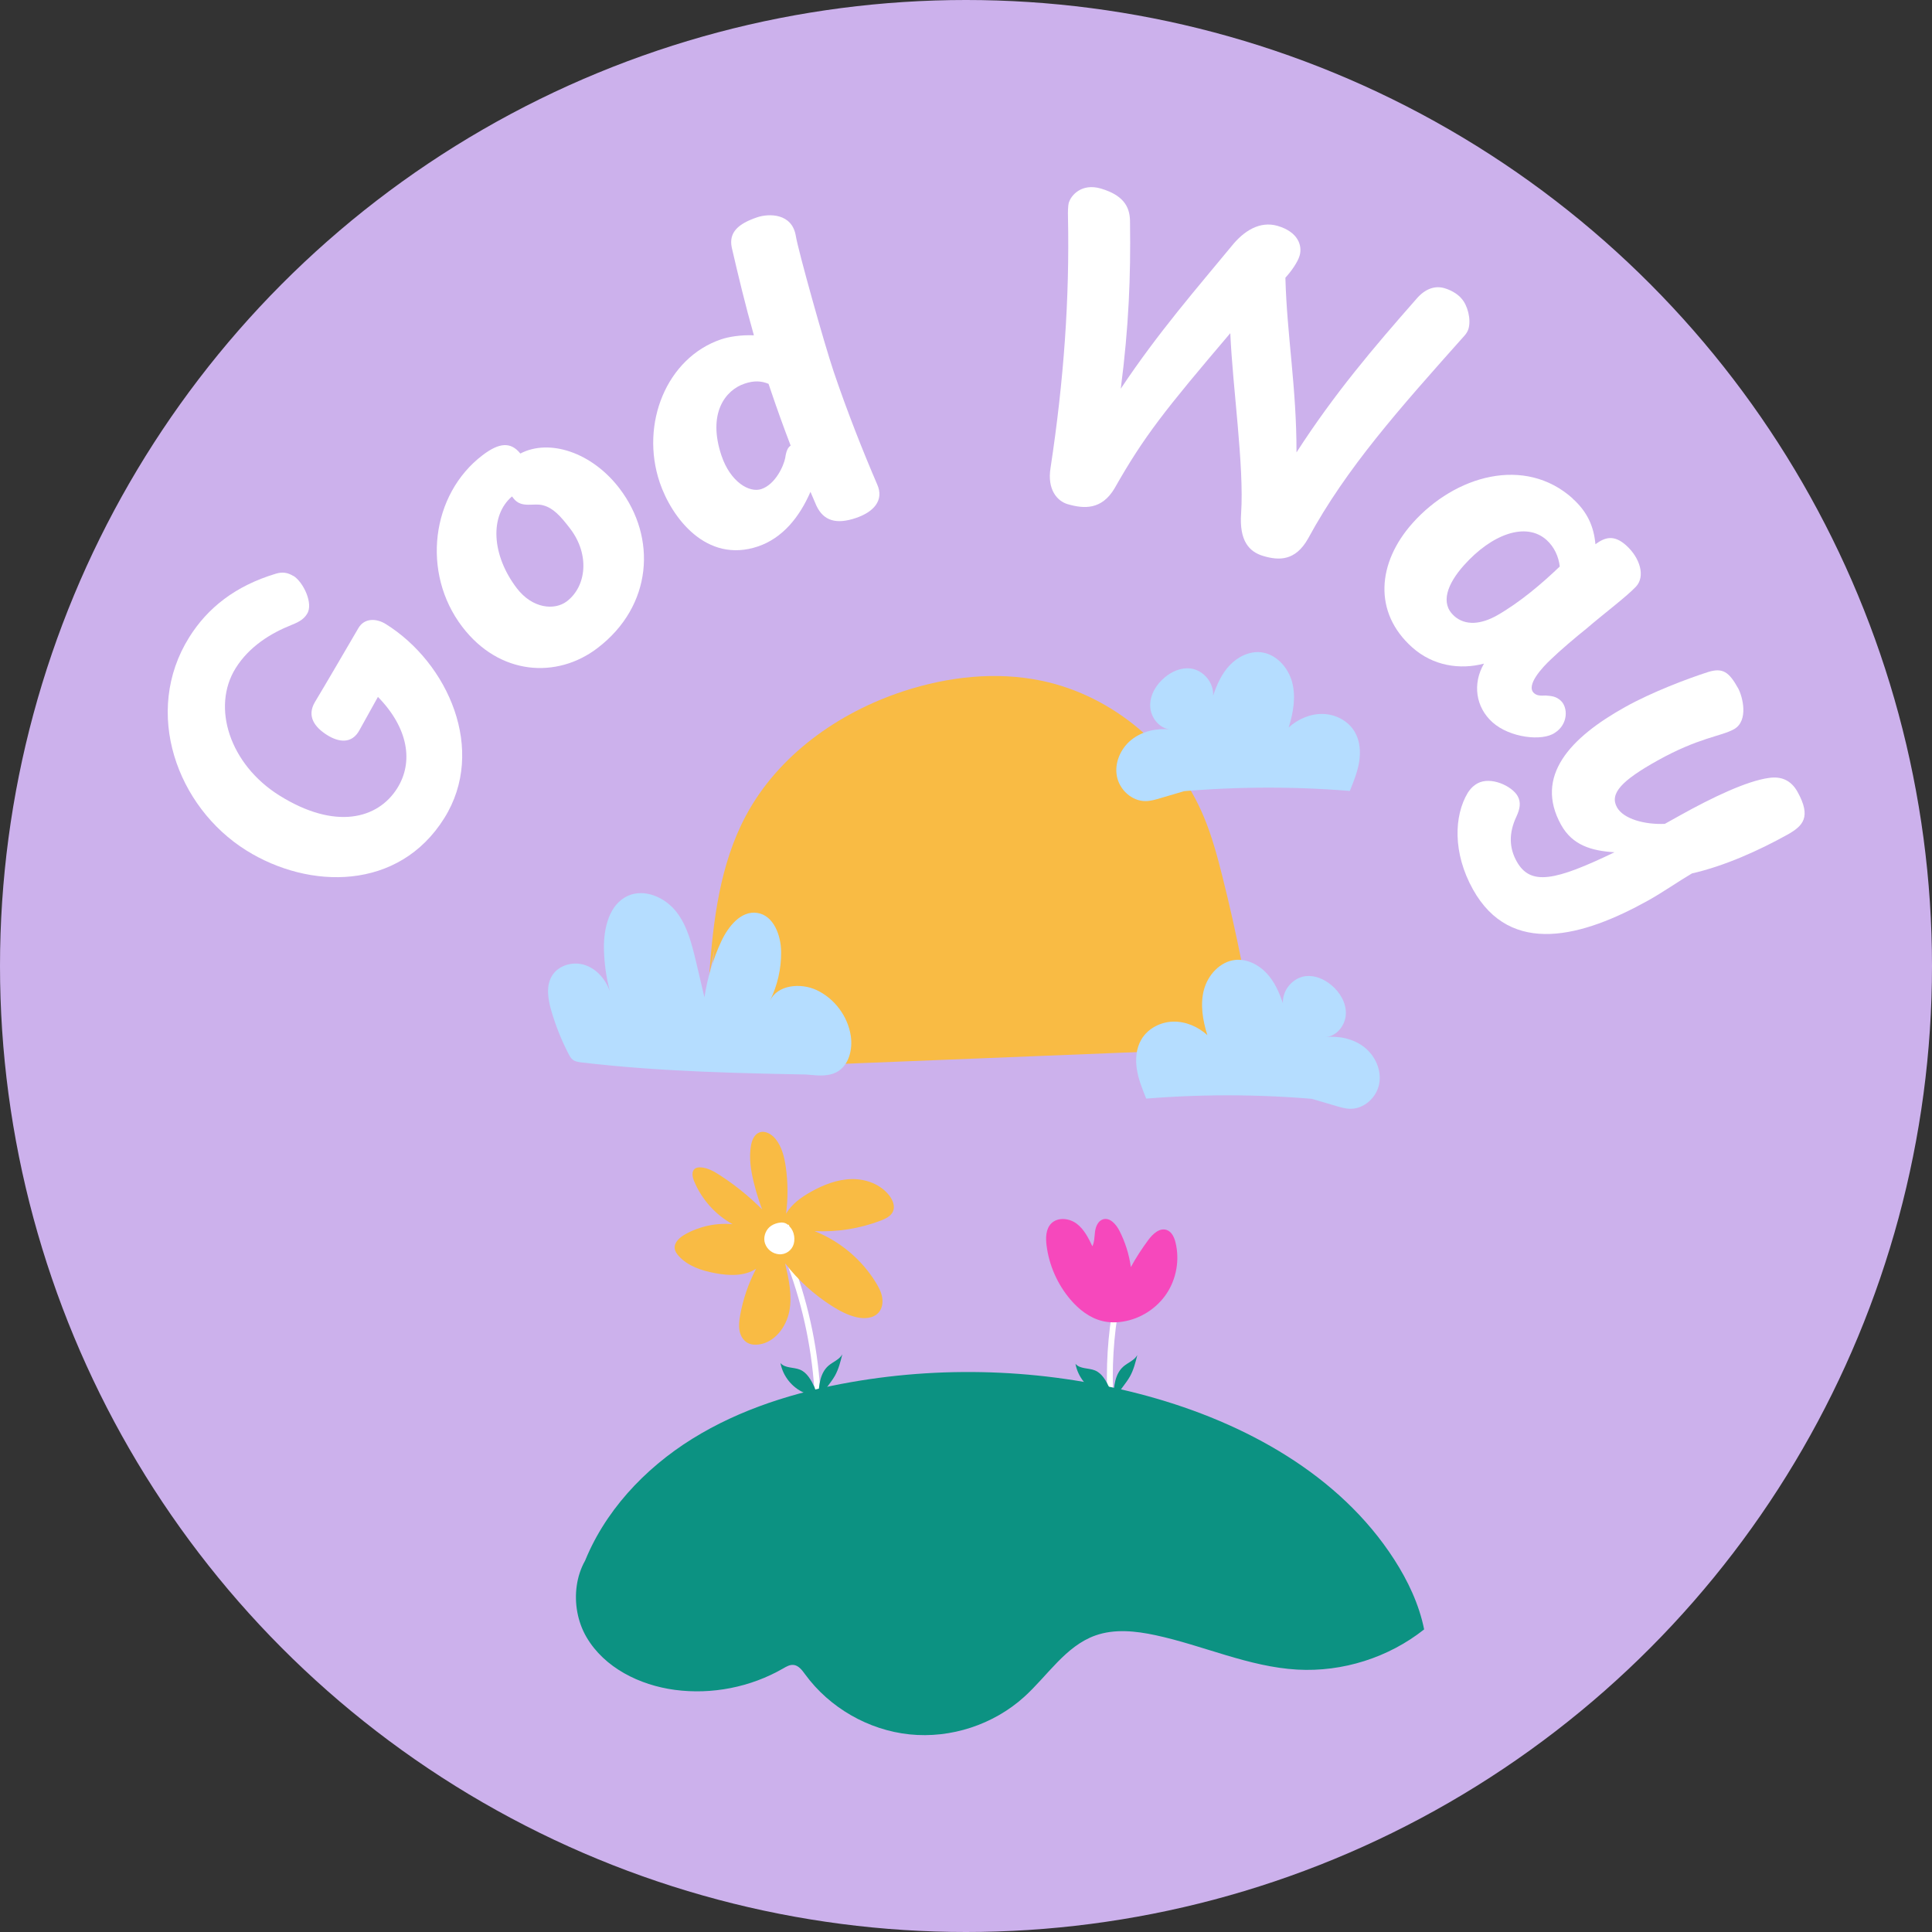 <?xml version="1.0" encoding="UTF-8"?>
<svg id="Capa_2" data-name="Capa 2" xmlns="http://www.w3.org/2000/svg" viewBox="0 0 353.14 353.14">
  <rect x="0" y="0" width="353.14" height="353.14" fill="#333333" stroke="none"/>
  <defs>
    <style>
      .cls-1 {
        fill: #fff;
      }

      .cls-2 {
        fill: #f9bb44;
      }

      .cls-3 {
        fill: #f648bc;
      }

      .cls-4 {
        fill: #0c9282;
      }

      .cls-5 {
        fill: #b5ddff;
      }

      .cls-6 {
        fill: #ccb1ec;
      }
    </style>
  </defs>
  <g id="Capa_1-2" data-name="Capa 1">
    <g>
      <circle class="cls-6" cx="176.57" cy="176.57" r="176.57"/>
      <g>
        <path class="cls-1" d="M53.62,105.25c1.83,1.14,3.73,5.13,2.49,6.98-.49.79-1.19,1.37-2.87,2.02-3.72,1.48-7.69,3.91-10.16,7.87-4.49,7.18-1.04,17.63,7.97,23.27,10.22,6.39,18.03,4.33,21.57-1.33,3.01-4.81,1.99-11.03-3.54-16.68l-3.35,6.03c-1.42,2.67-3.86,2.24-5.93.95-2.31-1.45-3.77-3.46-2.23-6.05,2.15-3.57,5.54-9.4,7.93-13.49,1.12-1.92,3.33-1.81,5.04-.74,11.38,7.12,18.44,23.04,10.67,35.46-8.33,13.33-24.69,13.09-36.19,5.9-12.66-7.91-19-25.26-10.44-38.95,3.35-5.36,8.41-9.39,15.81-11.62,1.26-.39,2.24-.2,3.22.41Z"/>
        <path class="cls-1" d="M84.48,114.55c-7.48-9.82-5.7-24.18,3.73-31.35,3.03-2.31,5.15-2.48,6.9-.3,5.29-2.77,13.09-.23,18.14,6.4,6.83,8.96,6.06,21.46-4.04,29.16-7.42,5.66-17.94,5-24.72-3.9ZM103.6,109.92c3.6-2.74,4.23-8.55.62-13.29-1.83-2.4-3.13-3.75-4.86-4.24-1.77-.55-4.03.63-5.51-1.31l-.26-.34c-4.11,3.49-3.75,10.71.86,16.76,2.87,3.77,6.92,4.11,9.15,2.42Z"/>
        <path class="cls-1" d="M120.58,88.16c-3.6-10.68,1.25-22.77,11.25-26.14,1.36-.46,3.58-.83,5.97-.73-1.59-5.6-2.88-11-4.05-16.06-.56-2.77,1.19-4.34,4.65-5.51,2.11-.71,6.4-.8,7.07,3.45.46,2.72,5.11,19.41,6.92,24.78,2.53,7.48,5.46,14.82,7.91,20.51,1.42,3.08-.75,5.18-3.88,6.23-3.54,1.19-5.88.54-7.2-2.27-.37-.86-.73-1.72-1.08-2.52-2,4.62-5.1,8.46-9.59,9.98-9.45,3.19-15.8-5.28-17.98-11.74ZM139.17,89.39c2.58-.87,4.09-4.26,4.36-5.71.18-1.27.49-1.91.99-2.23-1.26-3.29-2.43-6.53-3.58-9.93-.16-.48-.3-.88-.46-1.36-1.32-.54-2.64-.63-4.4-.03-3.54,1.19-6.79,5.47-4.2,13.16,1.63,4.83,5.11,6.84,7.29,6.1Z"/>
        <path class="cls-1" d="M195.38,37.02c.38-1.31,2.32-3.58,5.83-2.56,4.68,1.37,5.37,3.89,5.34,6.27.14,9.76-.22,18.93-1.69,30.32,6.82-10.27,14.12-18.61,20.27-26.08,2.24-2.79,5.16-4.62,8.4-3.68,3.72,1.09,4.56,3.58,4.02,5.44-.34,1.17-1.51,2.85-2.6,4.03.28,10.55,2.05,20.12,2.03,31.93,6.98-10.82,14.14-19.2,21.88-28.01,1.72-2.04,3.56-2.47,5.15-2.01,1.65.48,2.73,1.4,3.11,1.88,1.14,1.23,1.8,3.82,1.3,5.54-.14.48-.42.92-.75,1.28-11.9,13.35-21.59,24.2-28.56,37.05-2.34,4.18-5.37,4.04-8.19,3.21-2.55-.75-4.44-2.72-4.06-7.84.57-8.59-1.56-23.04-1.98-32.89-11.97,14.08-15.74,18.81-21.16,28.37-2.35,3.95-5.58,3.75-8.55,2.89-1.93-.56-3.78-2.67-3.15-6.61,2.43-15.97,3.5-30.91,3.19-45.96-.03-.68,0-2.02.15-2.57Z"/>
        <path class="cls-1" d="M287.44,91.12c2.78,2.49,3.9,5.22,4.18,8.36,1.71-1.26,3.36-1.81,5.6.19,2.57,2.3,3.57,5.7,1.8,7.57-1.78,1.88-5.83,4.9-9.12,7.73-1.66,1.31-4.86,4.03-6.35,5.49-1.64,1.51-4.71,4.84-3.16,6.23.53.48,1.2.49,2.11.44,1.17.09,1.89.15,2.75.91,1.39,1.24,1.41,4.34-1.04,5.9-2.3,1.6-8.23.92-11.39-1.9-3.1-2.77-3.7-7.06-1.57-10.74-4.41,1.16-9.33.42-13.13-2.98-7.12-6.36-6.41-15.45.1-22.73,7.75-8.67,20.46-12.33,29.23-4.49ZM265.77,112.57c2.09,1.87,4.97,1.55,7.88-.09,4.14-2.37,8.12-5.74,11.45-8.93-.2-1.82-1.02-3.6-2.41-4.85-3.8-3.4-10.07-1.01-15.09,4.61-3.06,3.42-4.39,6.96-1.82,9.25Z"/>
        <path class="cls-1" d="M317.7,125.8c.8,1.44,2,5.95-.76,7.49-2.38,1.33-6.39,1.5-13.98,5.73-6.58,3.67-8.79,6.05-7.4,8.55,1.19,2.13,5.06,3.18,8.74,3.02l2.82-1.57c5.83-3.25,12.19-6.29,16.24-6.83,2.2-.32,4,.4,5.19,2.53,2.58,4.64,1.02,6.25-1.87,7.86-5.14,2.86-11.44,5.71-17.42,7.07-2.6,1.53-5.25,3.41-8.01,4.95-11.85,6.6-25.12,10.37-32.03-2.05-3.7-6.65-3.45-13.44-.94-17.63.66-1.03,1.32-1.47,1.76-1.72,2.45-1.36,6.35.49,7.36,2.31.63,1.13.45,2.29-.22,3.74-1.47,3.12-1.29,5.81.04,8.19,2.51,4.52,7,3.58,17.89-1.66-4.25-.26-7.7-1.3-9.76-5-4.96-8.91,1.64-15.95,11.74-21.57,4.89-2.72,11.34-5.16,15.17-6.39,2.6-.79,3.76-.04,5.43,2.97Z"/>
      </g>
      <g>
        <g>
          <path class="cls-1" d="M144,231.37c2.89,7.75,4.54,15.9,4.94,24.16.03.69,1.11.69,1.08,0-.41-8.35-2.06-16.61-4.98-24.44-.24-.64-1.28-.36-1.04.29h0Z"/>
          <g>
            <path class="cls-2" d="M139.97,222.74c-.91-2.15-1.65-4.37-2.2-6.64-.53-2.18-.88-4.45-.51-6.66.17-.97.57-2.03,1.48-2.42,1.07-.45,2.3.27,3.03,1.18,1.15,1.43,1.6,3.29,1.86,5.11.4,2.82.42,5.7.05,8.53,1.04-1.76,2.77-3,4.55-4,2.29-1.28,4.82-2.27,7.44-2.32s5.36.97,6.93,3.08c.6.8,1.02,1.86.64,2.79-.36.89-1.32,1.35-2.21,1.7-3.86,1.48-8.02,2.14-12.14,1.94,4.62,1.83,8.63,5.19,11.22,9.43.51.84.98,1.73,1.14,2.7s-.01,2.04-.67,2.77c-.96,1.08-2.62,1.16-4.02.84-1.59-.37-3.05-1.14-4.43-2.01-3.3-2.08-6.24-4.75-8.62-7.84.66,2.86,1.32,5.83.77,8.72-.55,2.89-2.64,5.7-5.55,6.11-.7.1-1.45.05-2.08-.29-.81-.44-1.31-1.33-1.48-2.24-.17-.91-.05-1.85.11-2.76.53-2.98,1.52-5.88,2.93-8.56-2.15,1.42-4.95,1.29-7.48.82-2.46-.46-4.99-1.28-6.67-3.14-.35-.39-.67-.84-.73-1.36-.14-1.12.89-2.02,1.87-2.58,2.62-1.49,5.71-2.15,8.71-1.87-3.15-1.73-5.68-4.57-7.05-7.9-.3-.74-.49-1.73.13-2.23.3-.24.72-.28,1.11-.26,1.27.08,2.43.75,3.5,1.44,3.4,2.2,6.51,4.85,9.23,7.84"/>
            <path class="cls-1" d="M144.04,223.89c-.51-.46-1.15-.5-1.8-.36-.6.13-1.17.38-1.62.79-.78.73-1.14,1.97-.78,2.98.39,1.11,1.4,1.87,2.56,1.96,1.23.1,2.37-.73,2.69-1.91.32-1.2-.05-2.81-1.17-3.46-.32-.19-.85-.1-1.02.27-.18.41-.14.73.03,1.13,0,.02.09.22.03.07.02.04.03.08.05.13.04.13.07.26.1.39-.03-.14,0-.03,0,0,0,.07,0,.13,0,.2,0,.04,0,.09,0,.13.01-.18,0,.03-.02.06-.01.04-.02.08-.04.12-.05.17.08-.09-.03.06-.03.04-.04.07-.07.11.05-.07.05-.07,0,0l.05-.04c.15-.02.26-.05.39.07-.12-.11.06.14-.02-.02-.02-.03-.04-.07-.06-.1-.1-.15.04.14-.01-.03-.02-.05-.03-.09-.05-.14-.02-.07-.05-.14-.06-.22.03.13-.03-.07,0-.1,0,0-.03.11-.04.12.05-.12-.03,0-.07.05.1-.09.02,0-.02,0-.15,0-.26.03-.37-.08-.02-.02-.11-.12-.08-.14.02-.01.04.27.02.03,0,.04,0,.08,0,.11,0,.05,0,.1,0,.15,0,.08,0,.1,0,.05.01-.1-.03.14-.02.12-.01.05-.02.1-.04.15-.02.07-.04.15-.07.21.04-.1-.01.02-.02.03l-.03.05c-.04.07-.04.07.02-.01.12-.08.25-.16.4-.11,0,0,.18.11.15.12-.01,0-.11-.23-.04-.07-.09-.24-.15-.49-.2-.74,0-.05-.02-.1-.03-.15.02.13,0-.08,0-.1-.02-.08.04-.08-.01.01-.14.23-.4.48-.67.28-.03-.02-.15-.12-.04-.02-.07-.06-.02-.07,0,0,.02.07.04.14.05.22-.02-.12,0,0,0,.03,0,.07,0,.15,0,.22.02-.12,0,0-.01.02l-.02.07c-.03.09-.03.09,0,.02l-.03.05s.06-.08.11-.1l.6.06c.05.06.05.07.03.02-.01-.05-.06-.11-.08-.16-.07-.13-.03-.06-.01-.02-.03-.07-.05-.14-.07-.21-.04-.12-.06-.24-.09-.36-.03-.14-.01-.06,0-.02-.01-.08-.02-.17-.02-.26v-.04c0-.09,0-.08-.02.01.07-.24-.08-.14-.46.29l-.22-.06-.05-.05c.06.06.06.06,0-.01.02.02.08.17.04.06.02.06.04.12.05.18,0,.04.02.07.02.11,0-.07-.01-.07,0,.03,0,.05,0,.1,0,.15,0,.09,0,.1,0,.03,0,.04-.01.07-.02.1v.03c-.04.08-.03.08,0,0-.07.11-.04.08.1-.08l.07-.03c.2-.05.54.41.45.15-.01-.03-.09-.21-.03-.06-.02-.05-.04-.1-.06-.15-.01-.05-.04-.26-.03-.08,0-.02,0-.11,0-.12.04.09-.11.23.02.05h-1.28c-.07-.14,0,.02.01.06-.05-.21-.01.13,0,.01.01-.14-.06.17-.01.05.02-.05.02-.04-.02.02-.08.11-.04.08.13-.11l.38-.1h-.04c.13.03.25.07.38.1.14.08.23.19.25.33.01.06.01.05,0-.04v.06c-.12.29-.3.35-.57.18-.41-.1-.4-.16-.27.05.07.12,0-.04.05.1.13.36.51.65.91.52.36-.12.66-.52.52-.91-.22-.6-.62-1.24-1.36-1.06-.68.16-.92,1.02-.67,1.6.14.33.44.57.81.56s.65-.26.81-.58c.27-.51.24-1.08,0-1.59-.11-.23-.39-.37-.64-.37-.29,0-.48.15-.64.37-.33.43-.25,1.03-.06,1.5.12.28.23.53.47.72.28.21.64.26.97.15,1.16-.39,1.12-2.32.33-3.03-.57-.51-1.46-.39-1.72.38-.16.47-.04,1.08.11,1.53.17.55.46,1.23,1.1,1.31.69.09,1.14-.51,1.26-1.12.11-.54.06-1.17-.24-1.65-.37-.58-1.19-.79-1.72-.27-.45.45-.28,1.19-.14,1.73s.32,1.12.84,1.37c.63.3,1.26.02,1.55-.59.23-.48.38-1.04.32-1.57-.07-.63-.45-1.18-1.13-1.22s-1.2.59-1.26,1.22c-.05.53.18,1.15.5,1.57.45.58,1.26.63,1.79.12.42-.4.61-1.02.6-1.59,0-.26-.04-.53-.11-.79-.03-.11-.07-.21-.11-.31-.03-.08-.07-.19-.11-.27-.02-.05-.02-.04,0,.02-.05-.17-.07-.08-.08.26l-1.02.27s.17.11.08.05c-.07-.05.03.03.04.04.04.04.07.07.11.11-.02-.02-.08-.12,0,0,.04.07.09.14.13.22,0,0,.08.19.04.09-.03-.09.02.07.03.09.03.1.06.2.08.3.01.05.04.28.02.11.02.2.01.39,0,.59,0,.11.03-.12,0-.01-.01.05-.02.1-.03.15-.02.08-.04.16-.07.23-.04.13,0,.01,0-.01-.02.04-.04.09-.07.13-.02.03-.04.07-.06.1-.02.03-.03.05-.05.07.05-.06.06-.07.02-.03-.03.03-.21.21-.11.12-.07.06-.15.1-.23.14-.12.07-.04.02,0,0-.05.02-.11.04-.16.06s-.11.03-.16.04c-.13.04.05,0-.04,0-.09,0-.19.01-.28,0-.04,0-.08,0-.12-.01.16.02.06,0,.02,0-.09-.02-.17-.04-.26-.07-.04-.01-.16-.07-.02,0-.05-.03-.11-.05-.16-.08-.07-.04-.14-.08-.2-.13-.11-.08-.01-.01,0,0-.04-.03-.08-.07-.11-.1-.07-.06-.13-.13-.18-.2.02.02.08.12,0,0-.03-.05-.07-.1-.1-.15s-.11-.24-.05-.09c-.03-.08-.06-.17-.08-.26-.01-.05-.02-.1-.03-.14,0,.03,0,.16,0,.02,0-.1,0-.19,0-.29,0-.04.03-.14,0,.02,0-.04.01-.08.02-.12.02-.09.04-.17.07-.25.01-.04.07-.16,0-.01.02-.04.03-.07.05-.11.04-.09.1-.17.15-.25.07-.11,0-.01-.01,0,.04-.04.08-.09.12-.13.03-.03.05-.06.08-.08.05-.05.13-.11.03-.03.09-.06.17-.11.27-.16.06-.03.12-.06.25-.1.12-.04.24-.07.36-.1.05-.01.1-.02.15-.03.06,0,.04,0-.04,0,.03,0,.06,0,.09,0,.04,0,.08,0,.12,0,.03,0,.06,0,.09,0-.09-.01-.11-.02-.05,0,.02,0,.15.03.05,0-.05-.03-.05-.02.02.01.07.04.06.04-.01-.01.29.26.77.31,1.05,0,.26-.28.31-.77,0-1.05h0Z"/>
          </g>
          <path class="cls-4" d="M149.58,255.33c.09-2.05.29-4.34,1.84-5.69.84-.73,2.01-1.12,2.54-2.09-.33,1.34-.67,2.69-1.34,3.9-.83,1.48-2.16,2.69-2.66,4.31"/>
          <path class="cls-4" d="M148.88,253.55c-.62-1.28-1.35-2.66-2.66-3.2-1.18-.48-2.74-.23-3.56-1.21.43,2.39,2.13,4.51,4.36,5.45,1.18.49,2.72.92,2.94,2.18"/>
        </g>
        <g>
          <path class="cls-1" d="M203.43,253.81c-.17-5.9.37-11.79,1.6-17.57.14-.68-.89-.96-1.04-.29-1.25,5.87-1.81,11.86-1.64,17.86.02.69,1.1.69,1.08,0h0Z"/>
          <path class="cls-4" d="M203.5,255.47c.09-2.05.29-4.34,1.84-5.69.84-.73,2.01-1.12,2.54-2.09-.33,1.34-.67,2.69-1.34,3.9-.83,1.48-2.16,2.69-2.66,4.31"/>
          <path class="cls-4" d="M202.8,253.69c-.62-1.28-1.35-2.66-2.66-3.2-1.18-.48-2.74-.23-3.56-1.21.43,2.39,2.13,4.51,4.36,5.45,1.18.49,2.72.92,2.94,2.18"/>
          <path class="cls-3" d="M199.68,227.82c-.73-1.53-1.52-3.12-2.87-4.14s-3.47-1.25-4.66-.05c-.99,1-1.03,2.58-.86,3.98.45,3.64,1.99,7.14,4.37,9.93,1.54,1.81,3.51,3.36,5.82,3.92,1.23.3,2.51.31,3.76.11,3.21-.5,6.18-2.4,7.99-5.11s2.41-6.18,1.64-9.34c-.23-.95-.69-1.98-1.62-2.3-1.29-.45-2.54.73-3.36,1.83-1.17,1.58-2.24,3.23-3.19,4.95-.32-2.32-1.03-4.58-2.1-6.66-.61-1.18-1.74-2.46-3-2.06-.91.29-1.33,1.34-1.45,2.28s-.09,1.95-.55,2.78"/>
        </g>
        <path class="cls-4" d="M106.63,286.07c3.69-9.66,11.13-17.62,19.91-23.08,8.78-5.46,18.85-8.58,29.04-10.36,17.95-3.14,36.6-2.27,54.18,2.55,17.77,4.87,35.08,14.35,45.06,29.84,2.53,3.93,4.57,8.23,5.49,12.81-6.49,5.15-14.9,7.81-23.17,7.35-8.9-.5-17.22-4.42-25.93-6.29-3.63-.78-7.49-1.19-10.99.05-5.45,1.94-8.73,7.35-13.02,11.23-5.61,5.07-13.41,7.63-20.94,6.85-7.52-.78-14.64-4.87-19.1-10.98-.56-.77-1.21-1.65-2.16-1.72-.66-.05-1.27.31-1.84.64-5.94,3.43-13.03,4.83-19.83,3.92-6.42-.86-12.84-4.03-16.12-9.62-3.28-5.59-2.44-13.72,2.84-17.47"/>
      </g>
      <path class="cls-2" d="M129.63,178.33c.72-10.04,1.95-20.34,6.7-29.22,5.91-11.06,16.88-18.85,28.79-22.76,8.15-2.67,16.97-3.67,25.36-1.9,13.09,2.76,24.39,12.48,29.55,24.82,1.48,3.53,2.48,7.24,3.41,10.95,2.58,10.29,4.66,20.71,6.22,31.21-31.48,1.26-62.97,2.52-94.45,3.78-.87.03-1.81.05-2.52-.45-.75-.52-1.05-1.47-1.27-2.36-1.74-6.83-1.89-14.06-.42-20.96"/>
      <path class="cls-5" d="M150.31,196.46c-14.69-.27-29.41-.54-44-2.26-.58-.07-1.19-.15-1.64-.52-.33-.26-.54-.65-.74-1.03-1.3-2.5-2.35-5.13-3.14-7.84-.63-2.15-1.05-4.61.14-6.5,1.2-1.92,3.85-2.63,6-1.91,2.15.71,3.76,2.62,4.53,4.74-.66-2.52-1.02-5.12-1.07-7.72-.07-3.77.97-8.16,4.41-9.69,3.03-1.34,6.72.28,8.78,2.88,2.06,2.6,2.87,5.94,3.64,9.16.51,2.17,1.03,4.35,1.54,6.52.53-3.52,1.56-6.96,3.06-10.19,1.27-2.74,3.62-5.7,6.61-5.23,2.99.47,4.32,4.09,4.35,7.12.03,3.08-.68,6.17-2.05,8.94,1.38-2.93,5.59-3.33,8.53-1.96,3.28,1.54,5.71,4.79,6.25,8.37.38,2.51-.36,5.46-2.61,6.64-1.44.76-3.17.64-4.79.49-1.82-.16-3.65-.32-5.47-.48"/>
      <path class="cls-5" d="M212.94,144.94c11.22-1.16,22.55-1.28,33.79-.37.7-1.74,1.42-3.5,1.71-5.36.29-1.86.13-3.84-.83-5.46-1.17-1.99-3.47-3.19-5.78-3.25s-4.58.92-6.28,2.47c.84-2.68,1.35-5.58.63-8.29-.73-2.71-2.95-5.17-5.74-5.46-2.11-.21-4.21.84-5.67,2.38-1.46,1.54-2.35,3.53-3.03,5.55.15-2.39-1.81-4.71-4.19-4.97-1.67-.18-3.33.54-4.62,1.61-1.59,1.3-2.77,3.25-2.69,5.31.07,2.05,1.66,4.08,3.71,4.23-2.51-.27-5.16.31-7.13,1.88s-3.15,4.21-2.67,6.68c.47,2.48,2.76,4.58,5.28,4.54.89-.01,1.76-.27,2.61-.52,2.02-.59,4.04-1.19,6.05-1.78"/>
      <path class="cls-5" d="M243.3,201.18c-11.22-1.16-22.55-1.28-33.79-.37-.7-1.74-1.42-3.5-1.71-5.36s-.13-3.84.83-5.46c1.17-1.99,3.47-3.19,5.78-3.25s4.58.92,6.28,2.47c-.84-2.68-1.35-5.58-.63-8.29s2.95-5.17,5.74-5.46c2.11-.21,4.21.84,5.67,2.38,1.46,1.54,2.35,3.53,3.03,5.55-.15-2.39,1.81-4.71,4.19-4.97,1.67-.18,3.33.54,4.62,1.61,1.59,1.3,2.77,3.25,2.69,5.31-.07,2.05-1.66,4.08-3.71,4.23,2.51-.27,5.16.31,7.13,1.88,1.97,1.57,3.15,4.21,2.67,6.68-.47,2.48-2.76,4.58-5.28,4.54-.89-.01-1.76-.27-2.61-.52-2.02-.59-4.04-1.19-6.05-1.78"/>
    </g>
  </g>
</svg>